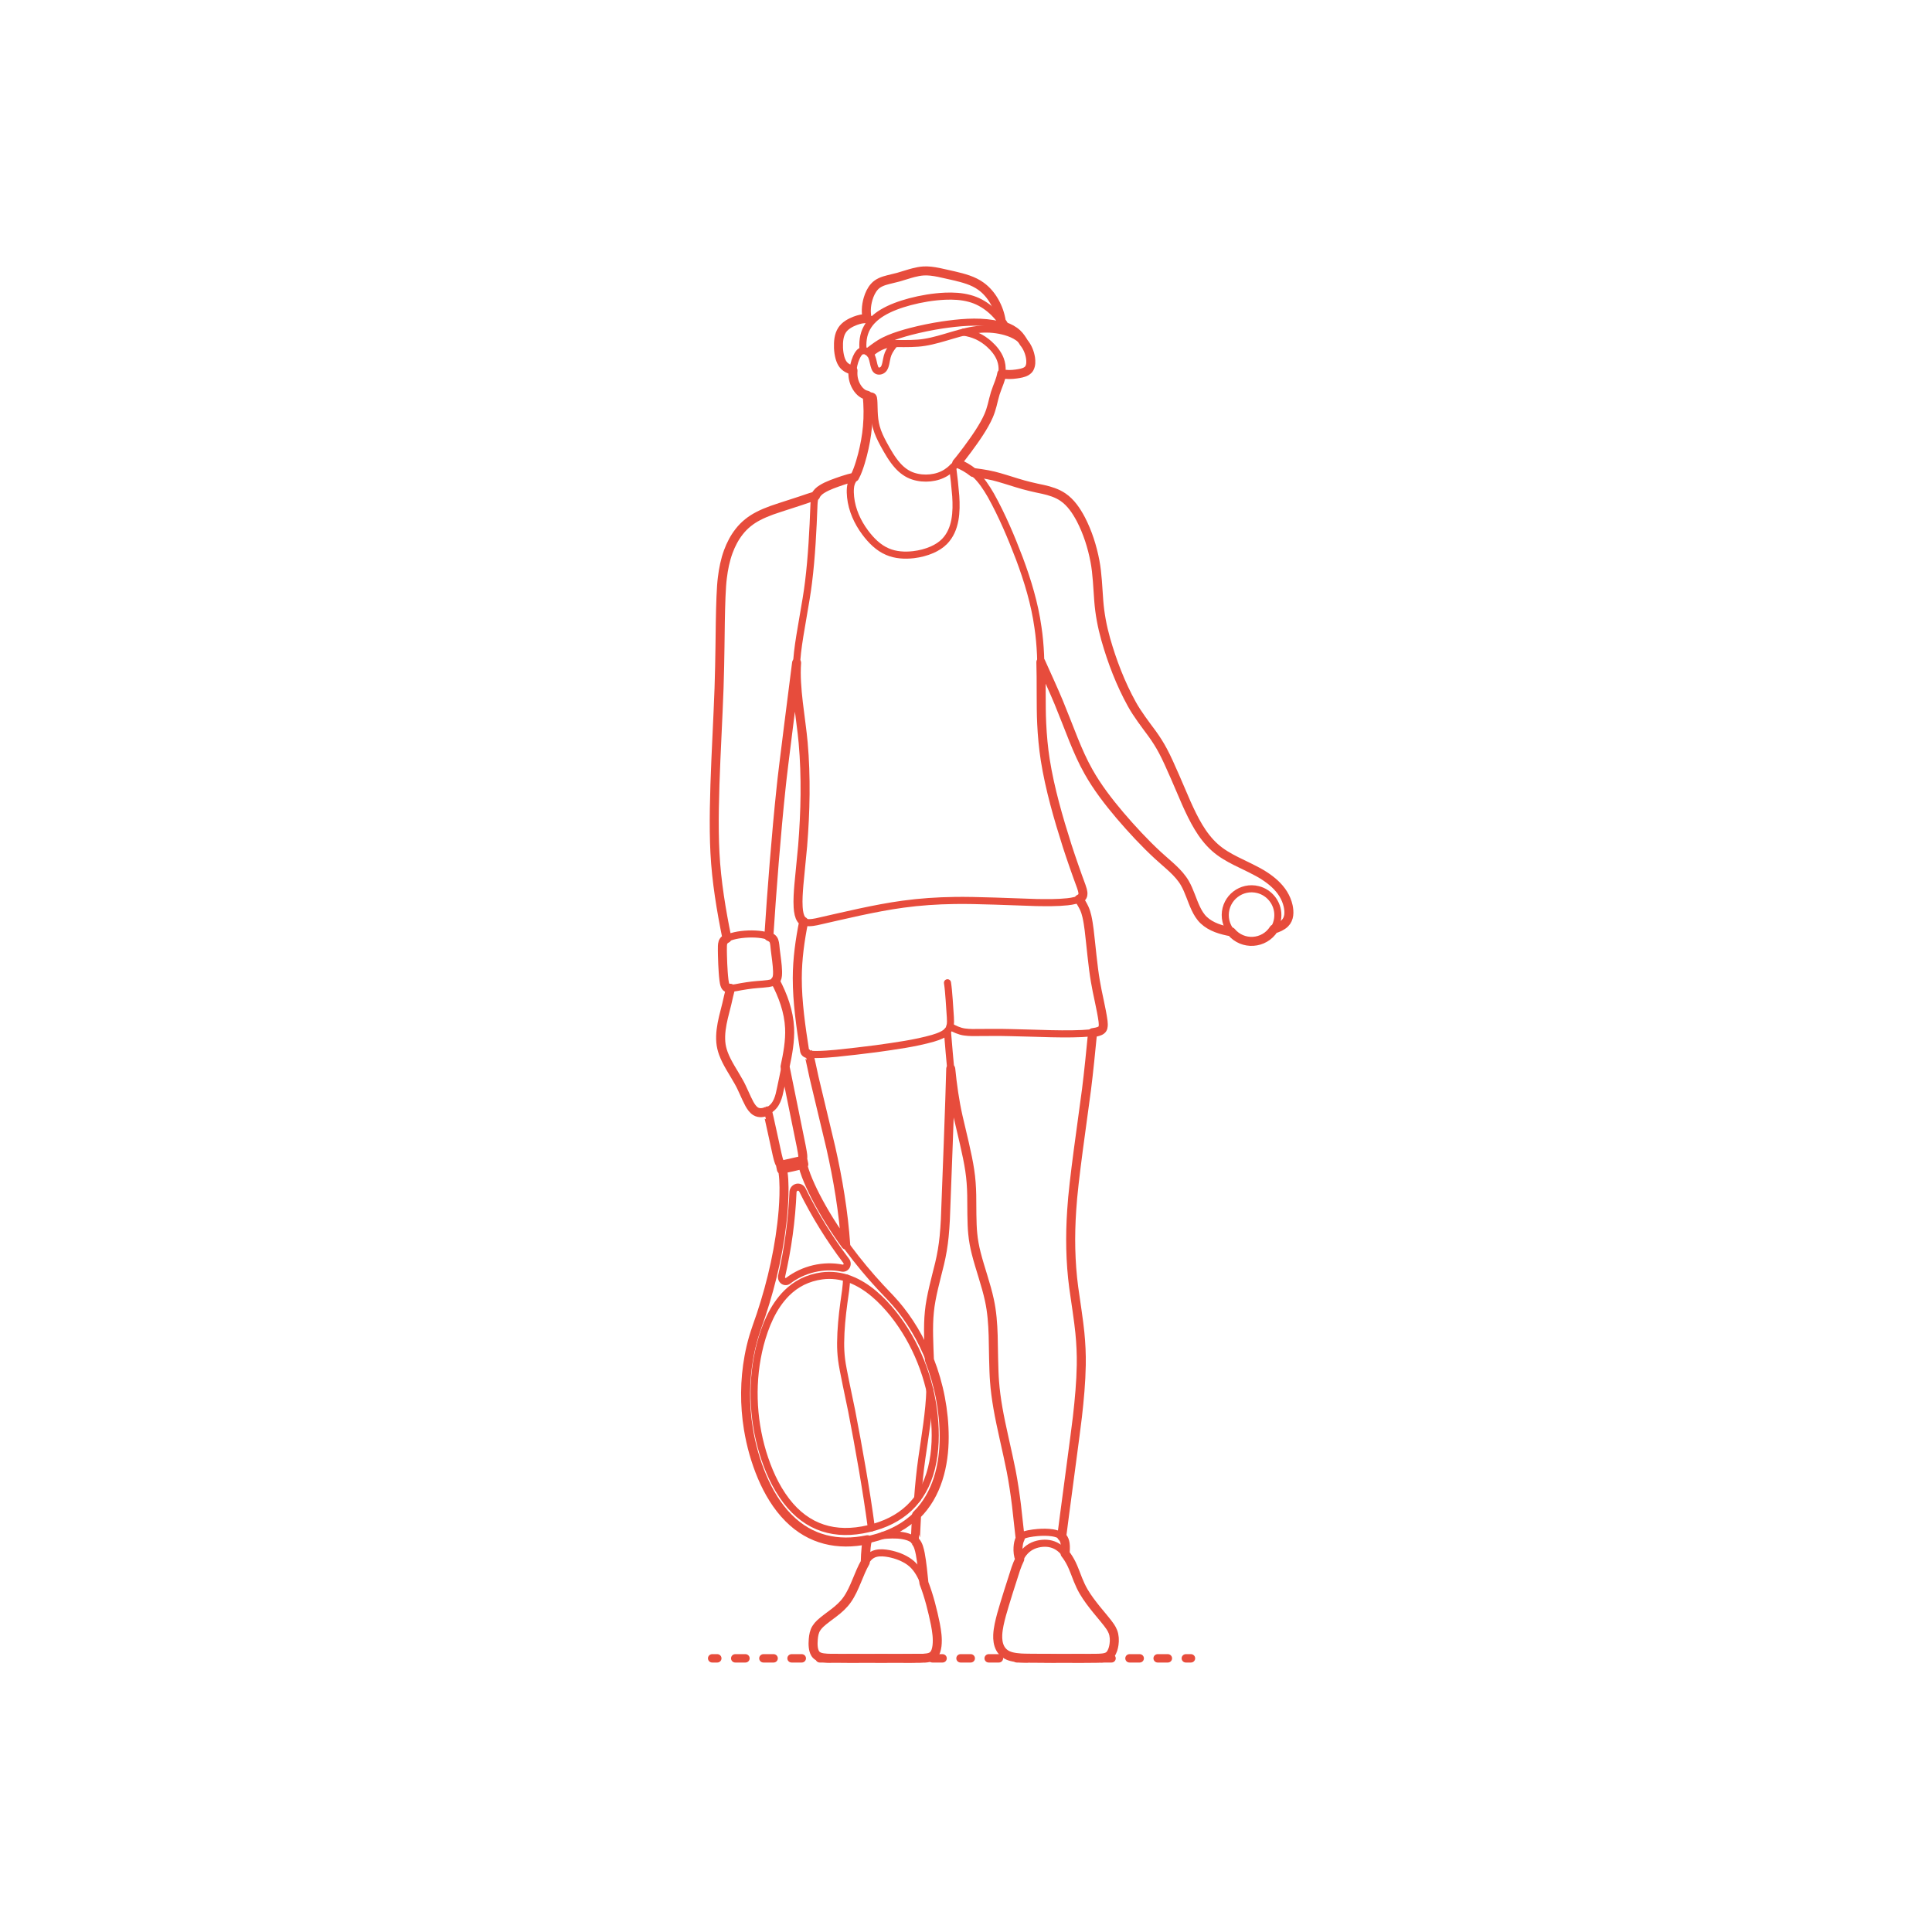 <?xml version="1.0" encoding="utf-8"?>
<!-- Generator: Adobe Illustrator 25.0.0, SVG Export Plug-In . SVG Version: 6.00 Build 0)  -->
<svg version="1.1" xmlns="http://www.w3.org/2000/svg" xmlns:xlink="http://www.w3.org/1999/xlink" x="0px" y="0px" width="750px"
	 height="750px" viewBox="0 0 750 750" style="enable-background:new 0 0 750 750;" xml:space="preserve">
<style type="text/css">
	.st0{fill:#FFFFFF;}
	.st1{fill:#E74C3C;}
	.st2{fill:none;stroke:#E74C3C;stroke-width:2.5;stroke-linecap:round;stroke-linejoin:round;}
	.st3{fill:none;stroke:#E74C3C;stroke-width:2.5;stroke-linecap:round;stroke-linejoin:round;stroke-dasharray:3.072,6.144;}
	.st4{fill:none;stroke:#E74C3C;stroke-width:2.5;stroke-linecap:round;stroke-linejoin:round;stroke-dasharray:3.262,6.525;}
	.st5{fill:none;stroke:#E74C3C;stroke-width:2.5;stroke-linecap:round;stroke-linejoin:round;stroke-dasharray:2.964,5.928;}
	.st6{fill:none;stroke:#E74C3C;stroke-width:2.5;stroke-linecap:round;stroke-linejoin:round;stroke-dasharray:3.125,6.25;}
	.st7{fill:none;stroke:#E74C3C;stroke-width:2.75;stroke-linecap:round;stroke-linejoin:round;}
	.st8{fill:none;stroke:#E74C3C;stroke-width:2.75;stroke-linecap:round;stroke-linejoin:round;stroke-dasharray:2.668,5.337;}
	.st9{fill:none;stroke:#E74C3C;stroke-width:2.75;stroke-linecap:round;stroke-linejoin:round;stroke-dasharray:3.115,6.231;}
	.st10{fill:none;stroke:#E74C3C;stroke-width:2.75;stroke-linecap:round;stroke-linejoin:round;stroke-dasharray:3.006,6.012;}
	.st11{fill:none;stroke:#E74C3C;stroke-width:2.75;stroke-linecap:round;stroke-linejoin:round;stroke-dasharray:2.908,5.817;}
	.st12{fill:none;stroke:#E74C3C;stroke-width:3.25;stroke-linecap:round;stroke-linejoin:round;}
	.st13{fill:none;stroke:#E74C3C;stroke-width:3.25;stroke-linecap:round;stroke-linejoin:round;stroke-dasharray:3.979,6.964;}
	.st14{fill:none;stroke:#E74C3C;stroke-width:3.25;stroke-linecap:round;stroke-linejoin:round;stroke-dasharray:4.005,7.008;}
	.st15{fill:none;stroke:#E74C3C;stroke-width:3.25;stroke-linecap:round;stroke-linejoin:round;stroke-dasharray:3.998,6.996;}
	.st16{fill:none;stroke:#E74C3C;stroke-width:3.25;stroke-linecap:round;stroke-linejoin:round;stroke-dasharray:4.024,7.043;}
	.st17{fill:none;stroke:#E74C3C;stroke-width:3.25;stroke-linecap:round;stroke-linejoin:round;stroke-dasharray:4,7;}
	.st18{fill:none;stroke:#E74C3C;stroke-width:3.25;stroke-linecap:round;stroke-linejoin:round;stroke-dasharray:4.004,7.008;}
	.st19{fill:none;stroke:#E74C3C;stroke-width:3.25;stroke-linecap:round;stroke-linejoin:round;stroke-dasharray:4,7;}
	.st20{fill:none;stroke:#E74C3C;stroke-width:3.25;stroke-linecap:round;stroke-linejoin:round;stroke-dasharray:4.013,7.024;}
	.st21{fill:none;stroke:#E74C3C;stroke-width:3.25;stroke-linecap:round;stroke-linejoin:round;stroke-dasharray:3.998,6.997;}
	.st22{fill:none;stroke:#E74C3C;stroke-width:3.25;stroke-linecap:round;stroke-linejoin:round;stroke-dasharray:4.003,7.005;}
	.st23{fill:none;stroke:#E74C3C;stroke-width:3.25;stroke-linecap:round;stroke-linejoin:round;stroke-dasharray:4.015,7.027;}
	.st24{fill:none;stroke:#E74C3C;stroke-width:3.25;stroke-linecap:round;stroke-linejoin:round;stroke-dasharray:4.005,7.008;}
	.st25{fill:none;stroke:#E74C3C;stroke-width:3.25;stroke-linecap:round;stroke-linejoin:round;stroke-dasharray:4.047,7.082;}
	.st26{fill:none;stroke:#E74C3C;stroke-width:3.25;stroke-linecap:round;stroke-linejoin:round;stroke-dasharray:3.939,6.894;}
	.st27{fill:none;stroke:#E74C3C;stroke-width:3.25;stroke-linecap:round;stroke-linejoin:round;stroke-dasharray:3.975,6.957;}
	.st28{fill:none;stroke:#E74C3C;stroke-width:3.25;stroke-linecap:round;stroke-linejoin:round;stroke-dasharray:4.02,7.035;}
	.st29{fill:none;stroke:#E74C3C;stroke-width:3.25;stroke-linecap:round;stroke-linejoin:round;stroke-dasharray:4.002,7.003;}
	.st30{fill:none;stroke:#E74C3C;stroke-width:3.25;stroke-linecap:round;stroke-linejoin:round;stroke-dasharray:4,7;}
	.st31{fill:none;stroke:#E74C3C;stroke-width:3.25;stroke-linecap:round;stroke-linejoin:round;stroke-dasharray:4.009,7.016;}
	.st32{fill:none;stroke:#E74C3C;stroke-width:3.25;stroke-linecap:round;stroke-linejoin:round;stroke-dasharray:3.992,6.987;}
	.st33{fill:none;stroke:#E74C3C;stroke-width:3;stroke-linecap:round;stroke-linejoin:round;}
	.st34{fill:none;stroke:#E74C3C;stroke-width:3;stroke-linecap:round;stroke-linejoin:round;stroke-dasharray:4.012,7.021;}
	.st35{fill:none;stroke:#E74C3C;stroke-width:3;stroke-linecap:round;stroke-linejoin:round;stroke-dasharray:3.985,6.974;}
	.st36{fill:none;stroke:#E74C3C;stroke-width:3;stroke-linecap:round;stroke-linejoin:round;stroke-dasharray:4.023,7.04;}
	.st37{fill:none;stroke:#E74C3C;stroke-width:3;stroke-linecap:round;stroke-linejoin:round;stroke-dasharray:3.995,6.991;}
	.st38{fill:none;stroke:#E74C3C;stroke-width:2.5;stroke-linecap:round;stroke-linejoin:round;stroke-miterlimit:10;}
	.st39{fill:none;stroke:#E74C3C;stroke-width:2.75;stroke-linecap:round;stroke-linejoin:round;stroke-miterlimit:10;}
	.st40{fill:none;stroke:#E74C3C;stroke-width:3.25;stroke-linecap:round;stroke-linejoin:round;stroke-miterlimit:10;}
	.st41{fill:none;stroke:#E74C3C;stroke-width:3.5;stroke-linecap:round;stroke-linejoin:round;stroke-miterlimit:10;}
	.st42{fill:none;stroke:#E74C3C;stroke-width:3;stroke-linecap:round;stroke-linejoin:round;stroke-miterlimit:10;}
</style>
<g id="FILL-BACKGROUND">
	<rect y="0" class="st0" width="750" height="750"/>
</g>
<g id="N-TEXT">
</g>
<g id="N-DIMENSIONS">
</g>
<g id="_x32_D_x24_AG-GUIDES">
</g>
<g id="_x32_D_x24_AG-DIAGRAM">
	<g id="POLYLINE_1697_">
		<g>
			<g>
				<line class="st12" x1="276.457" y1="643.765" x2="278.457" y2="643.765"/>
				<line class="st27" x1="285.414" y1="643.765" x2="456.854" y2="643.765"/>
				<line class="st12" x1="460.333" y1="643.765" x2="462.333" y2="643.765"/>
			</g>
		</g>
	</g>
</g>
<g id="_x32_D_x24_AG-SPORTS">
	<g id="POLYLINE_1290_">
		<path class="st39" d="M336.795,136.589c1.339-1.001,3.204-2.443,4.597-3.294c1.183-0.733,2.456-1.37,3.739-1.909
			c2.667-1.111,5.527-1.961,8.318-2.703c4.008-1.048,8.168-1.892,12.262-2.521c6.532-0.95,13.272-1.634,19.829-0.553
			c2.429,0.423,4.86,1.092,7.03,2.287c0.985,0.54,1.97,1.276,2.705,2.071c0.86,0.906,1.54,1.996,2.186,3.06"/>
	</g>
	<g id="POLYLINE_1289_">
		<path class="st39" d="M303.33,451.915c-0.078,0.027-0.082,0.03-0.082,0.03c-0.079,0.052-0.083,0.055-0.083,0.055
			c-0.07,0.078-0.073,0.083-0.073,0.083c-0.04,0.076-0.042,0.081-0.042,0.081c-0.022,0.077-0.023,0.082-0.023,0.082
			c-0.007,0.078-0.007,0.083-0.007,0.083c0.007,0.078,0.008,0.083,0.008,0.083c0.002,0.009,0.318,1.518,0.318,1.518
			c0.024,0.079,0.026,0.083,0.026,0.083c0.042,0.076,0.045,0.081,0.045,0.081c0.071,0.078,0.075,0.081,0.075,0.081
			c0.075,0.049,0.079,0.051,0.079,0.051c0.077,0.028,0.082,0.029,0.082,0.029c0.078,0.009,0.082,0.009,0.082,0.009
			c0.094,0.009,7.897-1.847,7.987-1.857c0.078-0.027,0.082-0.03,0.082-0.03c0.079-0.052,0.083-0.055,0.083-0.055
			c0.07-0.078,0.073-0.083,0.073-0.083c0.04-0.076,0.042-0.081,0.042-0.081c0.023-0.077,0.023-0.082,0.023-0.082
			c0.007-0.078,0.007-0.083,0.007-0.083c-0.007-0.078-0.008-0.083-0.008-0.083c-0.002-0.009-0.318-1.518-0.318-1.518
			c-0.024-0.079-0.026-0.083-0.026-0.083c-0.042-0.076-0.045-0.081-0.045-0.081c-0.071-0.078-0.075-0.081-0.075-0.081
			c-0.075-0.049-0.079-0.051-0.079-0.051c-0.077-0.028-0.082-0.029-0.082-0.029c-0.078-0.009-0.082-0.009-0.082-0.009
			C311.223,450.05,303.419,451.905,303.33,451.915z"/>
	</g>
	<g id="POLYLINE_1288_">
		<path class="st39" d="M337.138,593.434c12.722-2.946,21.225-10.601,24.44-23.389c1.676-6.687,1.771-13.706,1.066-20.536
			c-1.523-14.305-6.95-28.296-15.942-39.569c-4.492-5.534-9.896-10.702-16.64-13.31c-3.491-1.348-7.323-1.845-11.035-1.33
			c-2.614,0.357-5.196,1.111-7.561,2.288c-2.25,1.123-4.312,2.64-6.092,4.414c-5.387,5.409-8.343,12.732-10.273,20.002
			c-3.506,13.672-3.056,28.315,1.001,41.816c2.034,6.68,4.894,13.231,9.146,18.809C313.369,593.242,324.296,596.464,337.138,593.434
			z"/>
	</g>
	<g id="POLYLINE_1287_">
		<path class="st39" d="M311.721,452.408c0.382,1.743,1.025,3.456,1.684,5.112c1.466,3.606,3.311,7.242,5.203,10.645
			c6.385,11.366,14.364,21.952,23.206,31.519c2.359,2.482,5.701,5.913,7.757,8.573c2.655,3.355,5.024,6.98,7.068,10.738
			c4.415,8.125,7.404,17.036,8.863,26.164c0.9,5.686,1.275,11.517,0.864,17.265c-0.709,10.148-4.137,20.241-12.02,27.045
			c-4.472,3.904-10.027,6.422-15.763,7.828c-4.349,1.073-8.891,1.586-13.363,1.165c-12.508-1.142-21.298-9.404-26.971-20.112
			c-2.818-5.315-4.869-11.06-6.333-16.887c-2.177-8.735-2.931-17.846-2.205-26.82c0.352-4.33,1.052-8.672,2.116-12.885
			c0.782-3.341,2.493-7.959,3.606-11.229c4.179-12.577,7.189-25.715,8.441-38.918c0.355-3.92,0.576-8.035,0.463-11.969
			c-0.064-1.79-0.164-3.626-0.516-5.385"/>
	</g>
	<g id="POLYLINE_1286_">
		<path class="st39" d="M309.356,460.896c0.073-0.015,0.091-0.019,0.091-0.019c0.074-0.012,0.093-0.014,0.093-0.014
			c0.076-0.008,0.095-0.01,0.095-0.01c0.077-0.004,0.097-0.005,0.097-0.005c0.078,0,0.098,0.001,0.098,0.001
			c0.079,0.004,0.099,0.006,0.099,0.006c0.06,0.006,0.079,0.009,0.079,0.009c0.06,0.009,0.08,0.012,0.08,0.012
			c0.06,0.011,0.079,0.016,0.079,0.016c0.059,0.014,0.079,0.019,0.079,0.019c0.079,0.023,0.098,0.029,0.098,0.029
			c0.078,0.027,0.097,0.035,0.097,0.035c0.077,0.032,0.095,0.04,0.095,0.04c0.075,0.036,0.093,0.046,0.093,0.046
			c0.073,0.04,0.091,0.051,0.091,0.051c0.071,0.044,0.088,0.056,0.088,0.056c0.068,0.048,0.085,0.06,0.085,0.06
			c0.066,0.051,0.082,0.065,0.082,0.065c0.078,0.069,0.093,0.083,0.093,0.083c0.073,0.073,0.087,0.088,0.087,0.088
			c0.068,0.077,0.081,0.093,0.081,0.093c0.051,0.064,0.063,0.08,0.063,0.08c0.047,0.066,0.058,0.082,0.058,0.082
			c0.043,0.067,0.054,0.084,0.054,0.084c0.04,0.068,0.049,0.086,0.049,0.086c4.778,9.694,10.517,18.982,17.035,27.598
			c0.054,0.075,0.062,0.087,0.062,0.087c0.042,0.066,0.05,0.079,0.05,0.079c0.039,0.069,0.046,0.083,0.046,0.083
			c0.036,0.072,0.042,0.087,0.042,0.087c0.032,0.075,0.038,0.091,0.038,0.091c0.028,0.078,0.034,0.094,0.034,0.094
			c0.02,0.064,0.024,0.08,0.024,0.08c0.017,0.065,0.021,0.082,0.021,0.082c0.014,0.066,0.017,0.083,0.017,0.083
			c0.011,0.067,0.013,0.084,0.013,0.084c0.008,0.068,0.009,0.085,0.009,0.085c0.005,0.068,0.006,0.085,0.006,0.085
			c0.002,0.068,0.002,0.085,0.002,0.085c-0.001,0.068-0.002,0.085-0.002,0.085c-0.005,0.068-0.006,0.084-0.006,0.084
			c-0.008,0.067-0.01,0.084-0.01,0.084c-0.011,0.066-0.014,0.083-0.014,0.083c-0.013,0.065-0.017,0.081-0.017,0.081
			c-0.016,0.064-0.021,0.08-0.021,0.08c-0.024,0.078-0.029,0.093-0.029,0.093c-0.028,0.075-0.034,0.09-0.034,0.09
			c-0.031,0.072-0.038,0.087-0.038,0.087c-0.034,0.069-0.041,0.083-0.041,0.083c-0.037,0.067-0.045,0.08-0.045,0.08
			c-0.05,0.078-0.059,0.091-0.059,0.091c-0.055,0.076-0.065,0.088-0.065,0.088c-0.061,0.073-0.072,0.085-0.072,0.085
			c-0.066,0.069-0.078,0.08-0.078,0.08c-0.071,0.065-0.083,0.075-0.083,0.075c-0.076,0.06-0.089,0.07-0.089,0.07
			c-0.066,0.046-0.08,0.055-0.08,0.055c-0.069,0.042-0.083,0.05-0.083,0.05c-0.071,0.038-0.086,0.045-0.086,0.045
			c-0.073,0.033-0.088,0.039-0.088,0.039c-0.075,0.028-0.09,0.033-0.09,0.033c-0.076,0.023-0.091,0.028-0.091,0.028
			c-0.077,0.019-0.092,0.022-0.092,0.022c-0.077,0.014-0.093,0.016-0.093,0.016c-0.077,0.009-0.093,0.01-0.093,0.01
			c-0.077,0.004-0.092,0.004-0.092,0.004c-0.076-0.001-0.091-0.001-0.091-0.001c-0.075-0.005-0.09-0.007-0.09-0.007
			c-0.074-0.009-0.088-0.012-0.088-0.012c-7.285-1.489-15.15,0.397-21.05,4.897c-0.073,0.052-0.085,0.061-0.085,0.061
			c-0.077,0.048-0.09,0.056-0.09,0.056c-0.067,0.036-0.081,0.043-0.081,0.043c-0.07,0.033-0.084,0.039-0.084,0.039
			c-0.073,0.029-0.087,0.034-0.087,0.034c-0.075,0.024-0.09,0.029-0.09,0.029c-0.076,0.02-0.092,0.023-0.092,0.023
			c-0.078,0.015-0.094,0.018-0.094,0.018c-0.079,0.01-0.095,0.012-0.095,0.012c-0.064,0.005-0.08,0.005-0.08,0.005
			c-0.064,0.001-0.08,0.001-0.08,0.001c-0.064-0.002-0.08-0.003-0.08-0.003c-0.063-0.005-0.079-0.007-0.079-0.007
			c-0.079-0.011-0.094-0.014-0.094-0.014c-0.078-0.016-0.093-0.02-0.093-0.02c-0.076-0.021-0.091-0.025-0.091-0.025
			c-0.074-0.025-0.089-0.031-0.089-0.031c-0.072-0.029-0.086-0.036-0.086-0.036c-0.07-0.033-0.083-0.04-0.083-0.04
			c-0.067-0.037-0.08-0.045-0.08-0.045c-0.076-0.049-0.089-0.057-0.089-0.057c-0.072-0.053-0.084-0.062-0.084-0.062
			c-0.07-0.058-0.082-0.069-0.082-0.069c-0.079-0.075-0.09-0.087-0.09-0.087c-0.064-0.071-0.074-0.083-0.074-0.083
			c-0.06-0.076-0.07-0.089-0.07-0.089c-0.047-0.067-0.056-0.081-0.056-0.081c-0.044-0.07-0.052-0.085-0.052-0.085
			c-0.04-0.073-0.048-0.088-0.048-0.088c-0.036-0.076-0.043-0.091-0.043-0.091c-0.032-0.078-0.038-0.094-0.038-0.094
			c-0.022-0.064-0.027-0.08-0.027-0.08c-0.019-0.065-0.024-0.081-0.024-0.081c-0.016-0.066-0.02-0.082-0.02-0.082
			c-0.013-0.066-0.016-0.083-0.016-0.083c-0.01-0.067-0.012-0.083-0.012-0.083c-0.007-0.067-0.008-0.083-0.008-0.083
			c-0.004-0.066-0.005-0.083-0.005-0.083c-0.001-0.066-0.001-0.083-0.001-0.083c0.002-0.065,0.003-0.082,0.003-0.082
			c0.005-0.065,0.008-0.097,0.008-0.097c0.008-0.063,0.013-0.095,0.013-0.095c2.463-10.721,3.983-21.766,4.44-32.755
			c0.006-0.06,0.009-0.08,0.009-0.08c0.009-0.06,0.012-0.08,0.012-0.08c0.011-0.06,0.015-0.081,0.015-0.081
			c0.013-0.06,0.018-0.081,0.018-0.081c0.016-0.06,0.021-0.08,0.021-0.08c0.018-0.06,0.025-0.08,0.025-0.08
			c0.021-0.06,0.028-0.08,0.028-0.08c0.031-0.079,0.039-0.098,0.039-0.098c0.035-0.078,0.044-0.097,0.044-0.097
			c0.039-0.076,0.049-0.095,0.049-0.095c0.043-0.074,0.054-0.092,0.054-0.092c0.047-0.072,0.059-0.089,0.059-0.089
			c0.05-0.069,0.063-0.086,0.063-0.086c0.053-0.066,0.067-0.082,0.067-0.082c0.071-0.078,0.086-0.093,0.086-0.093
			c0.075-0.073,0.091-0.087,0.091-0.087c0.063-0.054,0.079-0.067,0.079-0.067c0.065-0.051,0.082-0.063,0.082-0.063
			c0.067-0.046,0.084-0.058,0.084-0.058c0.069-0.042,0.086-0.052,0.086-0.052c0.07-0.038,0.088-0.047,0.088-0.047
			c0.071-0.034,0.089-0.042,0.089-0.042c0.072-0.03,0.09-0.037,0.09-0.037c0.072-0.026,0.09-0.032,0.09-0.032
			C309.284,460.915,309.302,460.91,309.356,460.896z"/>
	</g>
	<g id="POLYLINE_1285_">
		<path class="st39" d="M496.062,355.237c0.014-4.646-3.196-8.771-7.704-9.898c-6.417-1.615-12.649,3.192-12.716,9.809
			c-0.048,6.691,6.227,11.619,12.716,9.987C492.865,364.008,496.076,359.882,496.062,355.237z"/>
	</g>
	<g id="POLYLINE_1284_">
		<path class="st39" d="M294.003,382.198c-2.7,0.212-5.592,0.682-8.257,1.199c-0.969,0.161-2.087,0.374-3.037,0.173
			c-0.055-0.013-0.082-0.021-0.082-0.021c-0.053-0.015-0.08-0.023-0.08-0.023c-0.077-0.026-0.102-0.035-0.102-0.035
			c-0.073-0.03-0.093-0.038-0.093-0.038c-0.077-0.037-0.096-0.046-0.096-0.046c-0.073-0.041-0.09-0.052-0.09-0.052
			c-0.069-0.045-0.086-0.057-0.086-0.057c-0.065-0.05-0.081-0.063-0.081-0.063c-0.076-0.068-0.091-0.083-0.091-0.083
			c-0.071-0.075-0.085-0.091-0.085-0.091c-0.053-0.065-0.066-0.082-0.066-0.082c-0.05-0.07-0.062-0.088-0.062-0.088
			c-0.047-0.074-0.059-0.093-0.059-0.093c-0.044-0.079-0.055-0.099-0.055-0.099c-0.032-0.062-0.042-0.084-0.042-0.084
			c-0.317-0.707-0.388-1.395-0.495-2.134c-0.247-1.969-0.371-4.23-0.47-6.219c-0.09-2.193-0.175-4.695-0.135-6.886
			c0.013-0.441,0.053-0.971,0.169-1.368c0.021-0.071,0.029-0.094,0.029-0.094c0.023-0.069,0.031-0.092,0.031-0.092
			c0.025-0.067,0.034-0.09,0.034-0.09c0.028-0.066,0.038-0.087,0.038-0.087c0.03-0.064,0.041-0.085,0.041-0.085
			c0.033-0.063,0.044-0.083,0.044-0.083c0.036-0.061,0.048-0.081,0.048-0.081c0.038-0.06,0.052-0.08,0.052-0.08
			c0.055-0.078,0.07-0.097,0.07-0.097c0.06-0.076,0.076-0.095,0.076-0.095c0.066-0.074,0.083-0.093,0.083-0.093
			c0.071-0.073,0.089-0.091,0.089-0.091c0.077-0.071,0.097-0.089,0.097-0.089c0.061-0.053,0.096-0.081,0.096-0.081
			c0.071-0.056,0.108-0.084,0.108-0.084c3.376-2.449,14.515-2.96,17.976-0.588c0.079,0.058,0.117,0.088,0.117,0.088
			c0.061,0.05,0.085,0.069,0.085,0.069c0.069,0.06,0.091,0.081,0.091,0.081c0.065,0.062,0.085,0.083,0.085,0.083
			c0.06,0.064,0.08,0.085,0.08,0.085c0.056,0.065,0.074,0.087,0.074,0.087c0.052,0.067,0.069,0.09,0.069,0.09
			c0.049,0.069,0.064,0.092,0.064,0.092c0.045,0.071,0.06,0.094,0.06,0.094c0.042,0.072,0.055,0.097,0.055,0.097
			c0.039,0.074,0.051,0.1,0.051,0.1c0.036,0.076,0.047,0.102,0.047,0.102c0.418,0.997,0.427,2.561,0.574,3.616
			c0.308,2.542,0.805,5.731,0.871,8.267c0.012,0.971,0.011,2.079-0.364,2.967c-0.03,0.067-0.04,0.089-0.04,0.089
			c-0.032,0.065-0.043,0.086-0.043,0.086c-0.033,0.062-0.045,0.082-0.045,0.082c-0.035,0.06-0.047,0.079-0.047,0.079
			c-0.049,0.076-0.062,0.095-0.062,0.095c-0.052,0.073-0.066,0.09-0.066,0.09c-0.055,0.069-0.069,0.086-0.069,0.086
			c-0.058,0.066-0.073,0.082-0.073,0.082c-0.077,0.078-0.092,0.093-0.092,0.093c-0.064,0.059-0.081,0.073-0.081,0.073
			c-0.067,0.056-0.085,0.07-0.085,0.07c-0.07,0.053-0.088,0.066-0.088,0.066c-0.055,0.038-0.092,0.063-0.092,0.063
			c-0.764,0.469-1.551,0.599-2.385,0.741C297.125,381.986,295.123,382.105,294.003,382.198z"/>
	</g>
	<g id="POLYLINE_1283_">
		<path class="st39" d="M283.591,383.651c-0.336,1.15-1.147,4.808-1.433,6.028l-1.323,5.272c-0.877,3.798-1.541,7.808-0.7,11.671
			c0.517,2.342,1.554,4.548,2.71,6.638c1.713,3.06,4.061,6.592,5.49,9.786c0.809,1.699,1.89,4.397,2.871,5.981
			c0.562,0.933,1.302,1.907,2.219,2.428c0.729,0.426,1.558,0.525,2.333,0.454c1.826-0.199,3.487-1.225,4.655-2.596
			c1.063-1.274,1.613-2.788,2.035-4.359c0.521-2.059,2.433-11.553,2.876-13.66c0.739-3.8,1.323-7.71,1.217-11.589
			c-0.179-6.657-2.511-13.072-5.594-18.909"/>
	</g>
	<g id="POLYLINE_1060_">
		<path class="st39" d="M303.33,451.915c-0.076,0.012-0.086,0.012-0.086,0.012c-0.074-0.003-0.083-0.004-0.083-0.004
			c-0.072-0.019-0.081-0.022-0.081-0.022c-0.079-0.04-0.087-0.046-0.087-0.046c-0.077-0.062-0.086-0.07-0.086-0.07
			c-0.068-0.074-0.076-0.084-0.076-0.084c-0.05-0.068-0.059-0.08-0.059-0.08c-0.042-0.065-0.059-0.093-0.059-0.093
			c-0.034-0.059-0.05-0.09-0.05-0.09c-0.034-0.066-0.05-0.1-0.05-0.1c-0.255-0.555-0.399-1.108-0.559-1.688
			c-0.28-0.829-3.732-17.081-4.04-18.431"/>
	</g>
	<g id="POLYLINE_1059_">
		<path class="st39" d="M304.752,414.069l6.324,31.111c0.077,0.4,0.228,1.207,0.297,1.606c0.128,0.805,0.302,1.706,0.273,2.517
			c-0.005,0.073-0.008,0.107-0.008,0.107c-0.008,0.066-0.01,0.082-0.01,0.082c-0.013,0.076-0.015,0.091-0.015,0.091
			c-0.016,0.069-0.019,0.082-0.019,0.082c-0.023,0.074-0.028,0.086-0.028,0.086c-0.033,0.075-0.038,0.085-0.038,0.085
			c-0.051,0.079-0.058,0.087-0.058,0.087c-0.076,0.072-0.084,0.078-0.084,0.078c-0.073,0.041-0.082,0.045-0.082,0.045"/>
	</g>
	<g id="POLYLINE_1058_">
		<path class="st39" d="M337.748,137.419c0.922-0.897,1.974-1.667,3.092-2.301c1.192-0.676,2.486-1.195,3.835-1.449
			c1.237-0.241,2.545-0.288,3.804-0.298c3.325,0.008,7.17,0.078,10.43-0.466c7.177-1.123,14.546-4.612,21.834-5.099
			c3.222-0.23,6.498,0.092,9.606,0.98c1.749,0.505,3.464,1.22,4.957,2.271c1.289,0.901,2.396,2.075,3.178,3.441
			c0.836,1.455,1.392,3.082,1.603,4.748c0.14,1.159,0.115,2.474-0.385,3.507c-0.036,0.071-0.055,0.106-0.055,0.106
			c-0.038,0.069-0.058,0.103-0.058,0.103c-0.04,0.067-0.061,0.099-0.061,0.099c-0.042,0.064-0.064,0.096-0.064,0.096
			c-0.044,0.062-0.067,0.093-0.067,0.093c-0.046,0.06-0.07,0.09-0.07,0.09c-0.048,0.058-0.073,0.086-0.073,0.086
			c-0.05,0.056-0.075,0.083-0.075,0.083c-1.12,1.145-2.738,1.356-4.208,1.613c-2.012,0.31-4.105,0.432-6.097-0.065"/>
	</g>
	<g id="POLYLINE_1057_">
		<path class="st39" d="M374.052,128.936c1.798,0.277,3.581,0.757,5.237,1.515c1.736,0.79,3.339,1.883,4.758,3.153
			c1.827,1.653,3.45,3.633,4.319,5.963c0.533,1.428,0.751,2.973,0.631,4.493c-0.109,1.485-0.556,2.931-1.061,4.324
			c-0.373,1.003-1.275,3.302-1.576,4.291c-0.338,1.021-0.946,3.612-1.221,4.686c-0.681,2.72-1.797,5.253-3.206,7.67
			c-1.877,3.263-4.16,6.471-6.403,9.496c-2.444,3.167-4.791,6.718-8.212,8.912c-1.85,1.182-4.004,1.841-6.179,2.068
			c-2.215,0.229-4.49,0.033-6.61-0.661c-2.354-0.746-4.397-2.259-6.032-4.086c-2.227-2.467-3.883-5.439-5.479-8.337
			c-1.139-2.102-2.205-4.299-2.841-6.611c-0.548-1.933-0.74-3.97-0.824-5.971l-0.103-3.554c-0.025-0.527-0.047-1.145-0.151-1.654
			c-0.017-0.076-0.023-0.1-0.023-0.1c-0.019-0.07-0.025-0.092-0.025-0.092c-0.021-0.065-0.028-0.085-0.028-0.085
			c-0.031-0.079-0.035-0.088-0.035-0.088c-0.035-0.071-0.04-0.08-0.04-0.08c-0.045-0.072-0.05-0.08-0.05-0.08
			c-0.063-0.078-0.07-0.085-0.07-0.085c-0.074-0.068-0.081-0.074-0.081-0.074c-0.077-0.054-0.085-0.059-0.085-0.059
			c-0.078-0.043-0.087-0.047-0.087-0.047c-0.067-0.03-0.087-0.038-0.087-0.038c-0.063-0.023-0.084-0.03-0.084-0.03
			c-0.068-0.021-0.092-0.028-0.092-0.028c-0.429-0.111-1.053-0.186-1.489-0.265c-0.506-0.088-1.086-0.263-1.51-0.48
			c-0.764-0.386-1.357-0.931-1.896-1.552c-0.595-0.699-1.081-1.495-1.453-2.333c-0.414-0.936-0.69-1.941-0.804-2.958
			c-0.167-1.525-0.013-3.078,0.326-4.57c0.216-0.935,0.511-1.861,0.899-2.74c0.285-0.644,0.667-1.35,1.117-1.875
			c0.063-0.072,0.095-0.106,0.095-0.106c0.064-0.067,0.095-0.099,0.095-0.099c0.064-0.062,0.096-0.091,0.096-0.091
			c0.064-0.057,0.096-0.084,0.096-0.084c0.064-0.052,0.097-0.077,0.097-0.077c0.065-0.047,0.097-0.07,0.097-0.07
			c0.065-0.043,0.082-0.053,0.082-0.053c0.066-0.039,0.082-0.049,0.082-0.049c0.066-0.035,0.083-0.044,0.083-0.044
			c0.067-0.032,0.083-0.039,0.083-0.039c0.067-0.028,0.084-0.035,0.084-0.035c0.068-0.025,0.085-0.031,0.085-0.031
			c0.068-0.021,0.086-0.026,0.086-0.026c0.069-0.018,0.086-0.022,0.086-0.022c0.07-0.015,0.087-0.018,0.087-0.018
			c0.07-0.011,0.088-0.014,0.088-0.014c0.071-0.008,0.089-0.01,0.089-0.01c0.054-0.004,0.09-0.006,0.09-0.006
			c0.072-0.002,0.109-0.002,0.109-0.002c0.073,0.002,0.11,0.004,0.11,0.004c0.074,0.005,0.112,0.009,0.112,0.009
			c1.414,0.159,2.54,1.266,3.015,2.505c0.518,1.293,0.635,2.834,1.144,4.127c0.061,0.149,0.114,0.254,0.151,0.326
			c0.036,0.067,0.055,0.1,0.055,0.1c0.038,0.064,0.058,0.095,0.058,0.095c0.04,0.061,0.06,0.091,0.06,0.091
			c0.053,0.072,0.063,0.086,0.063,0.086c0.055,0.067,0.066,0.08,0.066,0.08c0.07,0.075,0.082,0.087,0.082,0.087
			c0.079,0.072,0.096,0.087,0.096,0.087c0.072,0.056,0.091,0.07,0.091,0.07c0.075,0.05,0.095,0.062,0.095,0.062
			c0.079,0.044,0.099,0.054,0.099,0.054c0.061,0.029,0.081,0.038,0.081,0.038c0.062,0.025,0.083,0.033,0.083,0.033
			c0.064,0.022,0.085,0.028,0.085,0.028c0.065,0.018,0.087,0.024,0.087,0.024c0.066,0.015,0.088,0.019,0.088,0.019
			c0.067,0.011,0.09,0.014,0.09,0.014c0.068,0.008,0.091,0.01,0.091,0.01c0.069,0.004,0.092,0.005,0.092,0.005
			c0.069,0.001,0.092,0.001,0.092,0.001c0.07-0.002,0.093-0.003,0.093-0.003c0.07-0.005,0.093-0.008,0.093-0.008
			c0.07-0.009,0.093-0.012,0.093-0.012c0.07-0.012,0.093-0.016,0.093-0.016c0.07-0.015,0.093-0.02,0.093-0.02
			c0.069-0.018,0.092-0.025,0.092-0.025c0.069-0.021,0.092-0.029,0.092-0.029c0.068-0.024,0.091-0.033,0.091-0.033
			c0.068-0.027,0.09-0.037,0.09-0.037c0.067-0.03,0.089-0.041,0.089-0.041c0.066-0.033,0.087-0.044,0.087-0.044
			c0.065-0.036,0.086-0.048,0.086-0.048c0.063-0.039,0.084-0.052,0.084-0.052c0.062-0.041,0.082-0.056,0.082-0.056
			c0.06-0.044,0.08-0.059,0.08-0.059c0.078-0.063,0.097-0.079,0.097-0.079c0.075-0.067,0.093-0.085,0.093-0.085
			c0.071-0.072,0.088-0.09,0.088-0.09c0.048-0.053,0.071-0.081,0.071-0.081c0.046-0.056,0.068-0.084,0.068-0.084
			c0.044-0.058,0.065-0.088,0.065-0.088c0.042-0.06,0.062-0.091,0.062-0.091c0.04-0.063,0.059-0.095,0.059-0.095
			c0.339-0.59,0.47-1.118,0.617-1.735c0.188-0.838,0.344-1.888,0.565-2.716c0.374-1.464,1.176-2.756,2.07-3.949l0.824-1.081"/>
	</g>
	<g id="POLYLINE_1033_">
		<path class="st39" d="M331.134,143.846c-1.411-0.496-2.968-1.167-3.854-2.377c-0.61-0.812-0.932-1.666-1.207-2.613
			c-0.34-1.223-0.508-2.504-0.568-3.771c-0.076-2.344,0.068-4.911,1.38-6.931c0.822-1.25,1.949-2.073,3.216-2.76
			c1.289-0.685,2.684-1.205,4.113-1.507c0.607-0.125,1.233-0.202,1.854-0.179c0.676,0.016,1.375,0.183,2.033,0.333"/>
	</g>
	<g id="POLYLINE_1032_">
		<path class="st39" d="M335.074,136.1c-0.332-3.011-0.019-6.193,1.484-8.87c1.345-2.438,3.499-4.333,5.852-5.774
			c3.311-2.013,7.047-3.293,10.771-4.31c4.467-1.181,9.103-1.955,13.72-2.165c3.152-0.131,6.364,0.023,9.421,0.849
			c5.837,1.515,10.621,5.813,13.668,10.915"/>
	</g>
	<g id="POLYLINE_1031_">
		<path class="st39" d="M336.618,123.752c-0.226-1.158-0.347-2.348-0.314-3.528c0.036-1.347,0.263-2.695,0.624-3.992
			c0.496-1.741,1.239-3.458,2.435-4.836c1.373-1.618,3.423-2.317,5.412-2.817c1.242-0.307,3.369-0.786,4.552-1.152
			c1.191-0.364,4.214-1.298,5.355-1.584c1.208-0.308,2.452-0.561,3.697-0.645c3.698-0.288,8.383,1.148,12.002,1.893
			c3.638,0.861,7.421,1.828,10.481,4.07c2.112,1.53,3.828,3.573,5.119,5.83c1.373,2.395,2.303,5.054,2.717,7.784"/>
	</g>
	<g id="POLYLINE_1030_">
		<path class="st39" d="M336.651,153.448c0.395,4.011,0.455,8.141,0.095,12.157c-0.323,3.677-1.013,7.395-1.93,10.97
			c-0.491,1.89-1.078,3.883-1.759,5.713c-0.384,1.024-0.817,2.064-1.36,3.015l-0.613,1.053c-0.569,0.952-0.85,1.942-0.943,3.019
			c-0.114,1.192-0.065,2.413,0.06,3.602c0.52,4.999,2.665,9.725,5.651,13.731c2.293,3.072,5.095,5.944,8.68,7.456
			c3.174,1.365,6.736,1.549,10.134,1.155c2.463-0.297,4.907-0.917,7.181-1.917c1.783-0.789,3.483-1.838,4.849-3.242
			c4.459-4.6,4.713-11.524,4.326-17.565c-0.287-3.557-0.711-7.612-1.192-11.148"/>
	</g>
	<g id="POLYLINE_1029_">
		<path class="st39" d="M331.74,185.226c-2.001,0.419-4.101,1.1-6.039,1.769c-1.772,0.616-3.606,1.276-5.281,2.12
			c-1.483,0.757-3.141,1.771-3.808,3.34c-0.482,1.1-0.562,2.307-0.633,3.489c-0.364,9.823-0.899,20.318-2.108,30.048
			c-0.911,7.771-3.41,19.54-4.281,27.314c-0.519,4.427-0.625,8.953-0.284,13.397c0.598,7.863,2.469,18.685,2.851,26.543
			c0.695,11.659,0.37,23.558-0.58,35.194l-1.457,15.068c-0.229,2.848-0.454,5.819-0.286,8.671c0.059,0.904,0.161,1.827,0.375,2.708
			c0.168,0.697,0.443,1.455,0.852,2.007c0.06,0.079,0.094,0.122,0.094,0.122c0.053,0.063,0.071,0.084,0.071,0.084
			c0.054,0.061,0.073,0.081,0.073,0.081c0.075,0.077,0.094,0.096,0.094,0.096c0.077,0.073,0.097,0.09,0.097,0.09
			c0.06,0.052,0.08,0.068,0.08,0.068c0.061,0.049,0.082,0.065,0.082,0.065c0.063,0.047,0.084,0.062,0.084,0.062
			c0.064,0.044,0.086,0.058,0.086,0.058c0.066,0.042,0.088,0.055,0.088,0.055c0.067,0.039,0.09,0.052,0.09,0.052
			c0.697,0.386,1.464,0.461,2.199,0.456c0.928-0.014,1.868-0.173,2.777-0.351c10.814-2.438,22.57-5.328,33.539-6.823
			c6.541-0.905,13.371-1.358,19.972-1.444c7.83-0.173,23.818,0.556,31.794,0.801c3.971,0.063,8.148,0.12,12.096-0.3
			c1.031-0.118,2.092-0.275,3.095-0.54c0.695-0.185,1.474-0.456,2.032-0.86c0.073-0.055,0.109-0.083,0.109-0.083
			c0.068-0.057,0.101-0.085,0.101-0.085c0.078-0.073,0.093-0.088,0.093-0.088c0.072-0.075,0.086-0.09,0.086-0.09
			c0.066-0.077,0.079-0.093,0.079-0.093c0.049-0.063,0.06-0.079,0.06-0.079c0.045-0.065,0.055-0.081,0.055-0.081
			c0.041-0.066,0.051-0.083,0.051-0.083c0.037-0.068,0.046-0.085,0.046-0.085c0.033-0.07,0.041-0.087,0.041-0.087
			c0.03-0.071,0.037-0.089,0.037-0.089c0.026-0.073,0.032-0.091,0.032-0.091c0.023-0.074,0.028-0.093,0.028-0.093
			c0.019-0.076,0.024-0.095,0.024-0.095c0.113-0.548,0.044-1.044-0.06-1.549c-0.135-0.625-0.355-1.275-0.569-1.88
			c-4.069-10.971-7.892-22.703-10.795-34.028c-1.959-7.666-3.53-15.587-4.168-23.475c-1.232-13.963,0.297-29.143-1.827-43.032
			c-1.266-9.117-3.983-18.068-7.203-26.674c-3.176-8.333-6.728-16.743-11.073-24.539c-1.733-2.983-3.655-5.962-6.225-8.297
			c-2.053-1.805-4.455-3.224-7.008-4.197"/>
	</g>
	<g id="POLYLINE_1028_">
		<path class="st39" d="M298.458,363.54c1.154-17.83,2.863-39.814,4.739-57.52c0.587-6.32,5.159-41.692,6.04-48.742"/>
	</g>
	<g id="POLYLINE_1027_">
		<path class="st39" d="M282.209,364.273c-2.21-10.864-4.089-22.081-4.659-33.156c-1.105-20.905,1.464-51.301,1.815-72.372
			c0.239-7.611,0.113-27.147,1.052-34.419c0.413-3.454,1.111-6.928,2.312-10.199c1.022-2.783,2.412-5.46,4.257-7.788
			c1.064-1.345,2.29-2.581,3.644-3.636c1.215-0.947,2.549-1.761,3.918-2.465c1.939-0.998,4.031-1.815,6.091-2.529
			c3.46-1.125,10.057-3.246,13.469-4.427c0.613-0.199,1.856-0.583,2.476-0.765"/>
	</g>
	<g id="POLYLINE_1026_">
		<path class="st39" d="M404.066,257.028c1.931,4.289,5.196,11.442,6.942,15.675c0.495,1.146,5.192,13.034,5.781,14.547
			c1.689,4.163,3.556,8.407,5.769,12.314c3.395,6.054,7.711,11.645,12.186,16.934c4.62,5.418,9.567,10.754,14.799,15.587
			c3.569,3.333,7.952,6.475,10.427,10.769c1.736,3.022,2.732,6.651,4.221,9.792c0.771,1.638,1.758,3.294,3.074,4.538
			c2.889,2.739,6.887,3.857,10.713,4.552"/>
	</g>
	<g id="POLYLINE_1025_">
		<path class="st39" d="M494.496,360.67c1.527-0.477,3.163-1.136,4.306-2.275c1.786-1.762,1.746-4.406,1.267-6.67
			c-0.369-1.667-1.039-3.27-1.937-4.721c-1.802-2.906-4.473-5.175-7.322-7.015c-2.859-1.903-7.86-4.147-10.964-5.704
			c-2.887-1.46-5.757-3.089-8.179-5.253c-5.174-4.598-8.293-10.989-11.102-17.199c-2.159-4.892-6.566-15.624-9.039-20.184
			c-1.244-2.38-2.73-4.711-4.306-6.886c-2.625-3.55-5.732-7.594-7.841-11.424c-4.384-7.932-7.669-16.5-10.145-25.208
			c-1.366-4.841-2.314-9.869-2.694-14.887c-0.392-4.916-0.549-10.564-1.483-15.396c-1.074-5.63-2.845-11.195-5.484-16.291
			c-1.728-3.245-3.848-6.453-6.927-8.557c-2.293-1.576-5.01-2.404-7.701-3.007c-3.239-0.663-6.952-1.512-10.086-2.507
			c-2.406-0.732-6.635-2.107-9.033-2.682c-1.577-0.387-3.262-0.696-4.869-0.938c0,0-3.169-0.442-3.169-0.442"/>
	</g>
	<g id="POLYLINE_1024_">
		<path class="st39" d="M311.995,357.725c-1.462,7.2-2.484,14.605-2.497,21.961c-0.016,9.301,1.402,19.047,2.843,28.236
			c0.02,0.07,0.031,0.104,0.031,0.104c0.022,0.066,0.034,0.098,0.034,0.098c0.031,0.077,0.038,0.092,0.038,0.092
			c0.035,0.073,0.042,0.087,0.042,0.087c0.038,0.068,0.046,0.082,0.046,0.082c0.052,0.077,0.061,0.089,0.061,0.089
			c0.058,0.071,0.068,0.083,0.068,0.083c0.077,0.077,0.089,0.088,0.089,0.088c0.074,0.061,0.088,0.071,0.088,0.071
			c0.069,0.048,0.083,0.057,0.083,0.057c0.075,0.045,0.091,0.054,0.091,0.054c0.065,0.034,0.082,0.043,0.082,0.043
			c0.073,0.034,0.098,0.045,0.098,0.045c0.538,0.221,1.024,0.278,1.547,0.345c0.678,0.075,1.408,0.096,2.092,0.101
			c2.583,0,5.321-0.239,7.895-0.475c4.303-0.423,11.192-1.237,15.474-1.796c7.22-1.019,14.942-2.037,21.953-4.032
			c1.151-0.347,2.324-0.74,3.409-1.262c0.843-0.401,1.755-0.985,2.329-1.672c0.863-1.005,1.07-2.225,1.096-3.467
			c0.012-0.554-0.016-1.158-0.05-1.712c-0.28-3.655-0.563-9.872-1.121-13.435"/>
	</g>
	<g id="POLYLINE_1023_">
		<path class="st39" d="M368.759,398.459c1.776,0.966,3.642,1.888,5.668,2.156c0.979,0.145,2.004,0.195,2.994,0.216
			c4.506,0.002,10.548-0.118,15.049,0.032c8.711,0.128,22.431,0.965,30.985,0.114c1.162-0.145,2.451-0.307,3.512-0.784
			c0.118-0.056,0.2-0.102,0.257-0.135c0.078-0.047,0.103-0.063,0.103-0.063c0.073-0.049,0.097-0.065,0.097-0.065
			c0.068-0.051,0.091-0.068,0.091-0.068c0.064-0.052,0.084-0.07,0.084-0.07c0.079-0.072,0.097-0.091,0.097-0.091
			c0.071-0.076,0.088-0.095,0.088-0.095c0.065-0.079,0.08-0.099,0.08-0.099c0.044-0.061,0.058-0.082,0.058-0.082
			c0.04-0.063,0.053-0.085,0.053-0.085c0.037-0.065,0.048-0.088,0.048-0.088c0.033-0.068,0.043-0.091,0.043-0.091
			c0.03-0.07,0.039-0.093,0.039-0.093c0.026-0.072,0.035-0.096,0.035-0.096c0.023-0.074,0.03-0.1,0.03-0.1
			c0.205-0.834,0.105-1.598,0.035-2.415c-0.6-4.593-2.247-10.932-2.976-15.507c-1.003-5.678-1.717-14.209-2.424-19.985
			c-0.221-1.675-0.482-3.506-0.857-5.151c-0.243-1.073-0.569-2.149-1.021-3.154c-0.503-1.172-1.399-2.528-2.024-3.64"/>
	</g>
	<g id="POLYLINE_1022_">
		<path class="st39" d="M431.057,642.203c-0.059,0.072-0.089,0.107-0.089,0.107c-0.061,0.069-0.091,0.102-0.091,0.102
			c-0.062,0.065-0.094,0.097-0.094,0.097c-0.064,0.062-0.097,0.093-0.097,0.093c-0.066,0.059-0.1,0.088-0.1,0.088
			c-0.068,0.056-0.103,0.083-0.103,0.083c-0.071,0.053-0.107,0.079-0.107,0.079c-0.073,0.05-0.11,0.075-0.11,0.075
			c-0.076,0.047-0.114,0.07-0.114,0.07c-0.662,0.38-1.314,0.506-2.034,0.606c-0.893,0.114-1.857,0.134-2.759,0.151
			c-5.518-0.045-23.583,0.136-28.781-0.108c-1.136-0.072-2.298-0.177-3.411-0.42c-1.289-0.267-2.617-0.816-3.587-1.705
			c-1.462-1.31-2.078-3.204-2.234-5.103c-0.126-1.559,0.044-3.139,0.308-4.676c0.863-4.951,3.371-12.187,4.844-17.061
			c0.962-2.991,1.927-6.473,3.303-9.288c0.591-1.206,1.317-2.366,2.266-3.324c0.828-0.844,1.818-1.534,2.898-2.017
			c1.155-0.519,2.406-0.817,3.665-0.932c1.157-0.103,2.337-0.029,3.462,0.267c1.13,0.294,2.2,0.819,3.131,1.523
			c1.885,1.437,3.273,3.433,4.382,5.504c0.992,1.808,2.079,4.873,2.85,6.815c0.64,1.586,1.373,3.175,2.237,4.651
			c1.412,2.409,3.19,4.718,4.937,6.896c1.211,1.526,4.372,5.157,5.387,6.738c0.386,0.588,0.736,1.211,0.993,1.867
			c0.626,1.578,0.679,3.329,0.456,4.996C432.271,639.704,431.884,641.138,431.057,642.203z"/>
	</g>
	<g id="POLYLINE_1021_">
		<path class="st39" d="M395.855,605.285c-0.612-1.492-0.742-3.114-0.643-4.708c0.092-1.161,0.3-2.42,0.875-3.437
			c0.048-0.078,0.064-0.104,0.064-0.104c0.05-0.075,0.066-0.1,0.066-0.1c0.052-0.072,0.069-0.095,0.069-0.095
			c0.054-0.069,0.072-0.091,0.072-0.091c0.056-0.066,0.075-0.087,0.075-0.087c0.058-0.063,0.078-0.083,0.078-0.083
			c0.06-0.06,0.081-0.08,0.081-0.08c0.063-0.057,0.084-0.076,0.084-0.076c0.065-0.055,0.087-0.073,0.087-0.073
			c0.068-0.052,0.091-0.069,0.091-0.069c0.071-0.05,0.095-0.066,0.095-0.066c0.073-0.048,0.098-0.063,0.098-0.063
			c0.734-0.435,1.46-0.577,2.243-0.745c1.144-0.227,2.344-0.382,3.506-0.48c1.923-0.152,3.891-0.182,5.801,0.115
			c1.156,0.187,2.456,0.53,3.375,1.249c0.867,0.674,1.292,1.683,1.467,2.691c0.237,1.324,0.108,2.819,0.04,4.159"/>
	</g>
	<g id="POLYLINE_1020_">
		<path class="st39" d="M412.123,596.416c1.135-8.911,6.042-44.071,6.754-52.306c0.477-5.045,0.86-10.428,0.881-15.489
			c0.022-3.712-0.191-7.589-0.558-11.286c-0.335-3.797-1.833-13.594-2.378-17.486c-1.324-9.955-1.473-20.119-0.783-30.131
			c0.632-11.063,4.287-35.502,5.741-46.774c0.795-6.216,1.752-15.765,2.354-22.053"/>
	</g>
	<g id="POLYLINE_1019_">
		<path class="st39" d="M396.028,597.244l-1.442-13.006c-0.539-4.306-1.234-9.044-2.063-13.29
			c-1.381-7.064-3.934-17.328-5.136-24.389c-0.585-3.39-1.075-6.955-1.32-10.384c-0.346-4.075-0.42-13.567-0.522-17.757
			c-0.143-4.573-0.48-9.256-1.465-13.729c-1.247-5.875-3.651-12.359-5.12-18.184c-0.624-2.467-1.106-5.046-1.344-7.58
			c-0.422-3.848-0.333-11.082-0.396-15.015c-0.064-3.175-0.286-6.46-0.769-9.598c-0.886-6.061-3.135-14.78-4.514-20.824
			c-2.44-10.744-3.229-22.277-4.157-33.242"/>
	</g>
	<g id="POLYLINE_1018_">
		<path class="st39" d="M358.267,613.549c-1.155-2.721-2.739-5.378-5.164-7.146c-2.331-1.702-5.122-2.713-7.935-3.279
			c-1.66-0.304-3.419-0.487-5.079-0.106c-1.105,0.251-2.089,0.844-2.831,1.624c-0.709,0.735-1.257,1.618-1.744,2.511
			c-2.262,4.219-3.736,9.572-6.441,13.549c-0.757,1.112-1.646,2.155-2.619,3.084c-1.534,1.488-4.151,3.35-5.864,4.663
			c-1.137,0.884-2.316,1.801-3.21,2.941c-0.457,0.582-0.834,1.234-1.088,1.931c-0.308,0.834-0.447,1.727-0.54,2.608
			c-0.115,1.125-0.166,2.275-0.05,3.402c0.086,0.856,0.302,1.791,0.744,2.516c0.049,0.078,0.075,0.117,0.075,0.117
			c0.052,0.076,0.079,0.113,0.079,0.113c0.055,0.073,0.083,0.109,0.083,0.109c0.058,0.07,0.087,0.104,0.087,0.104
			c0.06,0.067,0.091,0.1,0.091,0.1c0.063,0.064,0.096,0.095,0.096,0.095c0.066,0.061,0.1,0.091,0.1,0.091
			c0.069,0.058,0.104,0.086,0.104,0.086c0.072,0.055,0.109,0.082,0.109,0.082c0.075,0.052,0.113,0.078,0.113,0.078
			c0.692,0.443,1.398,0.606,2.169,0.733c1.024,0.156,2.122,0.183,3.158,0.202c1.855-0.029,35.535,0.083,36.069-0.055
			c0.72-0.049,1.454-0.124,2.144-0.342c0.338-0.108,0.617-0.24,0.853-0.388c0.063-0.04,0.094-0.061,0.094-0.061
			c0.061-0.042,0.091-0.064,0.091-0.064c0.059-0.044,0.088-0.067,0.088-0.067c0.057-0.047,0.086-0.07,0.086-0.07
			c0.056-0.049,0.083-0.074,0.083-0.074c1.053-0.999,1.358-2.421,1.534-3.774c0.336-3.023-0.183-6.081-0.768-9.042
			C361.809,624.329,360.417,618.742,358.267,613.549z"/>
	</g>
	<g id="POLYLINE_1017_">
		<path class="st39" d="M335.893,606.486c0.056-1.909,0.143-4.011,0.354-5.904c0.11-0.947,0.249-1.957,0.507-2.872"/>
	</g>
	<g id="POLYLINE_1016_">
		<path class="st39" d="M342.694,596.079c4.224-0.381,11.814-0.798,13.689,3.971c0.313,0.757,0.515,1.527,0.696,2.32
			c0.812,3.793,1.176,8.29,1.592,12.164"/>
	</g>
	<g id="POLYLINE_1015_">
		<path class="st39" d="M338.274,593.154c-1.956-14.745-4.836-30.813-7.651-45.428c-0.753-3.895-3.492-16.162-3.915-19.885
			c-0.276-2.168-0.39-4.391-0.375-6.577c0.044-5.146,0.577-10.473,1.266-15.572c0.443-2.995,0.995-6.531,1.062-9.548"/>
	</g>
	<g id="POLYLINE_1014_">
		<path class="st39" d="M328.306,483.258c-0.862-12.689-3.012-25.517-5.826-37.918l-6.437-26.945l-1.978-9.235"/>
	</g>
	<g id="POLYLINE_1013_">
		<path class="st39" d="M360.795,527.913c-0.216-5.903-0.62-12.828-0.014-18.671c0.522-5.764,2.6-13.076,3.975-18.737
			c0.818-3.422,1.417-7.001,1.758-10.503c0.205-2.055,0.374-4.513,0.477-6.576c0.418-10.565,1.866-48.415,2.081-58.533"/>
	</g>
	<g id="POLYLINE_1012_">
		<line class="st39" x1="355.277" y1="598.313" x2="355.811" y2="588.109"/>
	</g>
	<g id="POLYLINE_1011_">
		<path class="st39" d="M356.22,581.736c0.361-5.08,0.938-10.761,1.66-15.806c1.169-8.095,2.889-18.152,3.087-26.268"/>
	</g>
</g>
<g id="_x32_D_x24_AG-OUTLINE">
	<g id="POLYLINE_1483_">
		<path class="st41" d="M328.306,483.258c-4.367-6.036-8.417-12.417-11.815-19.051c-1.274-2.504-2.508-5.145-3.511-7.769
			c-0.488-1.302-0.967-2.67-1.259-4.03c0.078-0.027,0.082-0.03,0.082-0.03c0.079-0.052,0.083-0.055,0.083-0.055
			c0.07-0.078,0.073-0.083,0.073-0.083c0.04-0.076,0.042-0.081,0.042-0.081c0.023-0.077,0.023-0.082,0.023-0.082
			c0.007-0.078,0.007-0.083,0.007-0.083c-0.007-0.078-0.008-0.083-0.008-0.083c-0.002-0.009-0.318-1.518-0.318-1.518
			c-0.021-0.072-0.024-0.08-0.024-0.08c-0.041-0.079-0.045-0.086-0.045-0.086c-0.064-0.078-0.067-0.081-0.067-0.081
			c-0.076-0.059-0.08-0.061-0.08-0.061c-0.077-0.036-0.081-0.038-0.081-0.038c0.035-0.076,0.041-0.083,0.041-0.083
			c0.058-0.078,0.063-0.087,0.063-0.087c0.038-0.077,0.043-0.087,0.043-0.087c0.028-0.078,0.031-0.09,0.031-0.09
			c0.019-0.076,0.022-0.09,0.022-0.09c0.013-0.07,0.018-0.1,0.018-0.1c0.008-0.062,0.011-0.094,0.011-0.094
			c0.006-0.067,0.008-0.102,0.008-0.102c0.026-0.739-0.099-1.425-0.207-2.145c-0.067-0.433-0.322-1.77-0.406-2.22
			c0,0-6.279-30.882-6.279-30.882c1.042-4.906,2-9.961,1.765-14.996c-0.302-6.437-2.585-12.623-5.569-18.277
			c0.075-0.075,0.093-0.094,0.093-0.094c0.053-0.059,0.071-0.08,0.071-0.08c0.051-0.062,0.067-0.084,0.067-0.084
			c0.048-0.066,0.064-0.088,0.064-0.088c0.046-0.069,0.06-0.092,0.06-0.092c0.043-0.072,0.057-0.097,0.057-0.097
			c0.041-0.075,0.054-0.101,0.054-0.101c0.466-0.99,0.434-2.071,0.431-3.111c-0.066-2.529-0.565-5.737-0.872-8.267
			c-0.13-0.969-0.181-2.618-0.531-3.511c-0.032-0.079-0.044-0.105-0.044-0.105c-0.035-0.077-0.047-0.102-0.047-0.102
			c-0.038-0.075-0.051-0.1-0.051-0.1c-0.041-0.073-0.055-0.097-0.055-0.097c-0.044-0.071-0.06-0.094-0.06-0.094
			c-0.048-0.069-0.064-0.092-0.064-0.092c-0.052-0.067-0.069-0.09-0.069-0.09c-0.055-0.066-0.074-0.087-0.074-0.087
			c-0.059-0.064-0.08-0.085-0.08-0.085c-0.063-0.062-0.085-0.083-0.085-0.083c-0.068-0.061-0.091-0.081-0.091-0.081
			c-0.078-0.064-0.108-0.087-0.108-0.087c-0.41-0.304-0.724-0.45-1.155-0.628c1.154-17.83,2.863-39.814,4.739-57.52
			c0.587-6.32,5.159-41.692,6.04-48.742c-0.733,9.664,1.687,21.417,2.546,31.051c1.176,13.283,0.867,26.831-0.205,40.111
			l-1.457,15.068c-0.229,2.848-0.454,5.819-0.286,8.671c0.059,0.904,0.161,1.827,0.375,2.708c0.168,0.697,0.443,1.455,0.852,2.007
			c0.06,0.079,0.083,0.109,0.083,0.109c0.048,0.058,0.072,0.087,0.072,0.087c0.049,0.056,0.074,0.083,0.074,0.083
			c0.051,0.053,0.077,0.08,0.077,0.08c0.079,0.076,0.105,0.1,0.105,0.1c0.054,0.048,0.082,0.071,0.082,0.071
			c0.056,0.045,0.084,0.067,0.084,0.067c0.057,0.043,0.086,0.064,0.086,0.064c0.058,0.041,0.088,0.06,0.088,0.06
			c0.06,0.038,0.09,0.057,0.09,0.057c0.061,0.036,0.092,0.054,0.092,0.054c-1.462,7.2-2.484,14.605-2.497,21.961
			c-0.016,9.301,1.402,19.047,2.843,28.236c0.02,0.07,0.031,0.104,0.031,0.104c0.022,0.066,0.034,0.098,0.034,0.098
			c0.031,0.077,0.038,0.092,0.038,0.092c0.035,0.073,0.042,0.087,0.042,0.087c0.038,0.068,0.046,0.082,0.046,0.082
			c0.052,0.077,0.061,0.089,0.061,0.089c0.058,0.071,0.068,0.083,0.068,0.083c0.077,0.077,0.089,0.088,0.089,0.088
			c0.074,0.061,0.088,0.071,0.088,0.071c0.069,0.048,0.083,0.057,0.083,0.057c0.075,0.045,0.091,0.054,0.091,0.054
			c0.065,0.034,0.082,0.043,0.082,0.043c0.072,0.033,0.097,0.044,0.097,0.044c0.286,0.12,0.562,0.185,0.801,0.233
			c0.074,0.014,2.051,9.249,2.051,9.249l6.437,26.945C325.295,457.743,327.443,470.567,328.306,483.258z"/>
	</g>
	<g id="POLYLINE_1482_">
		<path class="st41" d="M431.057,642.203c0.849-1.11,1.203-2.477,1.407-3.826c0.223-1.667,0.17-3.418-0.456-4.996
			c-0.258-0.655-0.607-1.279-0.993-1.867c-0.999-1.563-4.195-5.24-5.387-6.738c-1.747-2.178-3.524-4.487-4.937-6.896
			c-0.863-1.475-1.598-3.066-2.237-4.651c-0.636-1.6-1.712-4.562-2.468-6.065c-0.694-1.415-1.52-2.794-2.508-4.024
			c0.066-1.265,0.177-2.592,0.009-3.851c-0.122-0.964-0.471-1.966-1.126-2.645c-0.108-0.097-0.144-0.154-0.196-0.192
			c0.421-3.672,5.916-44.385,6.093-46.515c0.744-6.535,1.376-13.404,1.487-19.979c0.076-4.166-0.13-8.477-0.544-12.625
			c-0.337-3.816-1.832-13.579-2.378-17.486c-1.324-9.955-1.473-20.119-0.783-30.131c0.632-11.063,4.287-35.502,5.741-46.774
			c0.795-6.216,1.752-15.765,2.354-22.053c0.931-0.136,1.986-0.309,2.831-0.699c0.118-0.056,0.2-0.102,0.257-0.135
			c0.078-0.047,0.103-0.063,0.103-0.063c0.073-0.049,0.097-0.065,0.097-0.065c0.068-0.051,0.091-0.068,0.091-0.068
			c0.064-0.052,0.084-0.07,0.084-0.07c0.079-0.072,0.097-0.091,0.097-0.091c0.071-0.076,0.088-0.095,0.088-0.095
			c0.065-0.079,0.08-0.099,0.08-0.099c0.044-0.061,0.058-0.082,0.058-0.082c0.04-0.063,0.053-0.085,0.053-0.085
			c0.037-0.065,0.048-0.088,0.048-0.088c0.033-0.068,0.043-0.091,0.043-0.091c0.03-0.07,0.039-0.093,0.039-0.093
			c0.026-0.072,0.035-0.096,0.035-0.096c0.023-0.074,0.03-0.1,0.03-0.1c0.205-0.834,0.105-1.598,0.035-2.415
			c-0.6-4.593-2.247-10.932-2.976-15.507c-1.003-5.678-1.717-14.209-2.424-19.985c-0.221-1.675-0.482-3.506-0.857-5.151
			c-0.243-1.073-0.569-2.149-1.021-3.154c-0.503-1.172-1.399-2.528-2.024-3.64c0.142-0.067,0.32-0.169,0.393-0.214
			c0.071-0.045,0.106-0.068,0.106-0.068c0.067-0.046,0.1-0.07,0.1-0.07c0.073-0.055,0.109-0.083,0.109-0.083
			c0.068-0.057,0.101-0.085,0.101-0.085c0.078-0.073,0.093-0.088,0.093-0.088c0.072-0.075,0.086-0.09,0.086-0.09
			c0.066-0.077,0.079-0.093,0.079-0.093c0.049-0.063,0.06-0.079,0.06-0.079c0.045-0.065,0.055-0.081,0.055-0.081
			c0.041-0.066,0.051-0.083,0.051-0.083c0.037-0.068,0.046-0.085,0.046-0.085c0.033-0.07,0.041-0.087,0.041-0.087
			c0.03-0.071,0.037-0.089,0.037-0.089c0.026-0.073,0.032-0.091,0.032-0.091c0.023-0.074,0.028-0.093,0.028-0.093
			c0.019-0.076,0.024-0.095,0.024-0.095c0.144-0.696,0-1.326-0.164-1.976c-0.128-0.477-0.3-0.986-0.465-1.453
			c-1.722-4.617-3.938-10.978-5.449-15.662c-3.44-10.832-6.718-22.122-8.497-33.352c-0.724-4.63-1.169-9.468-1.385-14.152
			c-0.339-6.789-0.078-17.02-0.317-23.82c1.931,4.289,5.196,11.442,6.942,15.675c0.495,1.146,5.192,13.034,5.781,14.547
			c1.689,4.163,3.556,8.407,5.769,12.314c3.395,6.054,7.711,11.645,12.186,16.934c4.62,5.418,9.567,10.754,14.799,15.587
			c3.569,3.333,7.952,6.475,10.427,10.769c1.736,3.022,2.732,6.651,4.221,9.792c0.771,1.638,1.758,3.294,3.074,4.538
			c2.889,2.739,6.887,3.857,10.713,4.552c4.449,5.361,12.797,4.82,16.519-1.066c1.527-0.477,3.163-1.136,4.306-2.275
			c1.786-1.762,1.746-4.406,1.267-6.67c-0.369-1.667-1.039-3.27-1.937-4.721c-1.802-2.906-4.473-5.175-7.322-7.015
			c-2.859-1.903-7.86-4.147-10.964-5.704c-2.887-1.46-5.757-3.089-8.179-5.253c-5.174-4.598-8.293-10.989-11.102-17.199
			c-2.159-4.892-6.566-15.624-9.039-20.184c-1.244-2.38-2.73-4.711-4.306-6.886c-2.625-3.55-5.732-7.594-7.841-11.424
			c-4.384-7.932-7.669-16.5-10.145-25.208c-1.366-4.841-2.314-9.869-2.694-14.887c-0.392-4.916-0.549-10.564-1.483-15.396
			c-1.074-5.63-2.845-11.195-5.484-16.291c-1.728-3.245-3.848-6.453-6.927-8.557c-2.293-1.576-5.01-2.404-7.701-3.007
			c-3.239-0.663-6.952-1.512-10.086-2.507c-2.406-0.732-6.635-2.107-9.033-2.682c-1.577-0.387-3.262-0.696-4.869-0.938
			c0,0-3.169-0.442-3.169-0.442c-1.912-1.538-4.075-2.784-6.37-3.653c1.248-1.409,2.955-3.724,4.114-5.247
			c1.559-2.099,3.238-4.438,4.65-6.629c1.323-2.065,2.621-4.239,3.596-6.492c0.561-1.298,1.005-2.678,1.363-4.045
			c0.279-1.091,0.88-3.652,1.221-4.686c0.297-0.978,1.209-3.304,1.576-4.291c0.39-1.077,0.749-2.192,0.939-3.323
			c1.858,0.464,3.811,0.387,5.694,0.125c1.257-0.192,2.69-0.401,3.786-1.029c0.324-0.187,0.59-0.4,0.798-0.617
			c0.051-0.055,0.076-0.082,0.076-0.082c0.049-0.057,0.074-0.085,0.074-0.085c0.048-0.059,0.071-0.089,0.071-0.089
			c0.046-0.061,0.068-0.092,0.068-0.092c0.044-0.063,0.065-0.095,0.065-0.095c0.042-0.065,0.062-0.098,0.062-0.098
			c0.04-0.067,0.059-0.102,0.059-0.102c0.646-1.234,0.594-2.649,0.417-3.953c-0.337-2.138-1.204-4.242-2.585-5.914
			c-0.731-1.214-1.529-2.464-2.563-3.44c-1.419-1.351-3.099-2.185-4.908-2.843c-0.396-0.665-0.84-1.341-1.292-1.969
			c-0.414-2.73-1.344-5.389-2.717-7.784c-1.291-2.257-3.008-4.3-5.119-5.83c-3.059-2.242-6.843-3.209-10.481-4.07
			c-3.625-0.745-8.29-2.18-12.002-1.893c-1.245,0.085-2.49,0.338-3.697,0.645c-1.486,0.354-4.497,1.36-5.983,1.764
			c-0.915,0.251-3.001,0.755-3.925,0.972c-1.936,0.484-3.987,1.185-5.331,2.726c-1.188,1.326-1.937,2.993-2.446,4.684
			c-0.403,1.372-0.656,2.804-0.694,4.235c-0.033,1.18,0.088,2.37,0.314,3.528c-1.567-0.19-3.136,0.25-4.598,0.778
			c-1.941,0.737-3.992,1.86-5.135,3.626c-1.312,2.02-1.456,4.587-1.38,6.931c0.06,1.267,0.228,2.548,0.568,3.771
			c0.249,0.9,0.647,1.887,1.207,2.613c0.985,1.293,2.412,1.85,3.854,2.377c-0.079,1.01-0.054,2.039,0.134,3.036
			c0.225,1.192,0.667,2.347,1.296,3.384c0.58,0.951,1.355,1.86,2.281,2.467c0.583,0.38,1.165,0.582,1.805,0.715
			c0.395,4.011,0.455,8.141,0.095,12.157c-0.323,3.677-1.013,7.395-1.93,10.97c-0.491,1.89-1.078,3.883-1.759,5.713
			c-0.374,0.996-0.794,2.011-1.317,2.938c-2.979,0.648-5.96,1.704-8.809,2.779c-1.331,0.529-2.672,1.118-3.885,1.885
			c-1.02,0.634-2.018,1.524-2.461,2.628c-0.62,0.182-1.862,0.565-2.476,0.765c-3.904,1.377-10.575,3.422-14.495,4.789
			c-1.799,0.653-3.615,1.403-5.31,2.293c-2.832,1.46-5.352,3.459-7.318,5.975c-1.845,2.329-3.235,5.005-4.257,7.788
			c-1.202,3.271-1.899,6.745-2.312,10.199c-0.935,7.169-0.817,26.938-1.053,34.419c-0.346,21.114-2.924,51.39-1.816,72.372
			c0.571,11.07,2.449,22.302,4.66,33.156c-0.315,0.166-0.581,0.337-0.809,0.526c-0.061,0.053-0.081,0.07-0.081,0.07
			c-0.077,0.071-0.095,0.089-0.095,0.089c-0.071,0.073-0.088,0.091-0.088,0.091c-0.066,0.074-0.081,0.093-0.081,0.093
			c-0.06,0.076-0.075,0.095-0.075,0.095c-0.055,0.078-0.069,0.098-0.069,0.098c-0.038,0.06-0.051,0.08-0.051,0.08
			c-0.036,0.061-0.047,0.082-0.047,0.082c-0.033,0.063-0.043,0.084-0.043,0.084c-0.03,0.064-0.04,0.086-0.04,0.086
			c-0.028,0.066-0.037,0.088-0.037,0.088c-0.025,0.067-0.034,0.09-0.034,0.09c-0.167,0.496-0.19,0.921-0.215,1.399
			c-0.053,2.237,0.041,4.779,0.13,7.019c0.099,1.99,0.222,4.247,0.47,6.219c0.091,0.675,0.197,1.457,0.465,2.069
			c0.03,0.065,0.04,0.086,0.04,0.086c0.032,0.062,0.042,0.083,0.042,0.083c0.044,0.079,0.056,0.098,0.056,0.098
			c0.047,0.074,0.06,0.092,0.06,0.092c0.05,0.07,0.063,0.087,0.063,0.087c0.053,0.065,0.067,0.081,0.067,0.081
			c0.071,0.075,0.086,0.09,0.086,0.09c0.076,0.068,0.092,0.081,0.092,0.081c0.065,0.05,0.082,0.062,0.082,0.062
			c0.069,0.045,0.087,0.056,0.087,0.056c0.073,0.041,0.091,0.051,0.091,0.051c0.077,0.037,0.097,0.045,0.097,0.045
			c0.079,0.032,0.095,0.037,0.095,0.037c0.066,0.022,0.099,0.033,0.099,0.033c0.069,0.02,0.103,0.029,0.103,0.029
			c0.071,0.017,0.108,0.024,0.108,0.024c0.074,0.014,0.112,0.02,0.112,0.02c0.28,0.042,0.456,0.046,0.703,0.046
			c-0.336,1.15-1.147,4.808-1.433,6.028l-1.323,5.272c-0.732,3.152-1.297,6.42-1.009,9.664c0.128,1.457,0.475,2.903,0.975,4.277
			c1.355,3.768,4.023,7.555,5.959,11.048c1.511,2.619,2.724,5.962,4.172,8.615c0.599,1.066,1.378,2.222,2.405,2.848
			c0.713,0.445,1.534,0.569,2.295,0.517c0.744-0.048,1.434-0.269,2.049-0.54c0.134-0.043,0.206-0.11,0.267-0.126
			c0.066-0.033,3.738,16.903,3.738,16.903c0.239,0.982,0.469,2.05,0.84,2.99c0.049,0.117,0.081,0.184,0.099,0.222
			c0.033,0.065,0.049,0.096,0.049,0.096c0.033,0.059,0.049,0.087,0.049,0.087c0.049,0.077,0.057,0.089,0.057,0.089
			c0.057,0.077,0.066,0.087,0.066,0.087c0.066,0.072,0.074,0.079,0.074,0.079c0.075,0.06,0.084,0.066,0.084,0.066
			c0.077,0.04,0.086,0.044,0.086,0.044c0.079,0.021,0.088,0.023,0.088,0.023c0.072,0.003,0.081,0.003,0.081,0.003
			c-0.076,0.063-0.079,0.066-0.079,0.066c-0.071,0.079-0.074,0.083-0.074,0.083c-0.045,0.077-0.047,0.081-0.047,0.081
			c-0.027,0.076-0.028,0.08-0.028,0.08c-0.011,0.078-0.011,0.082-0.011,0.082c0.006,0.077,0.006,0.08,0.006,0.08
			c0.001,0.007,0.318,1.516,0.318,1.516c0.024,0.079,0.026,0.083,0.026,0.083c0.042,0.076,0.045,0.081,0.045,0.081
			c0.071,0.078,0.075,0.081,0.075,0.081c0.075,0.049,0.079,0.051,0.079,0.051c0.077,0.028,0.082,0.029,0.082,0.029
			c0.078,0.009,0.082,0.009,0.082,0.009c0.078-0.008,0.082-0.009,0.082-0.009c0.004-0.001,0.036,0.155,0.036,0.155
			c0.042,0.214,0.086,0.47,0.119,0.685c0.143,0.934,0.232,1.943,0.291,2.886c0.227,3.902,0.058,7.967-0.237,11.864
			c-1.131,13.809-4.232,27.543-8.592,40.681c-0.745,2.115-2.295,6.557-2.891,8.608c-0.711,2.427-1.305,4.948-1.764,7.435
			c-1.706,9.267-1.761,18.846-0.249,28.143c1.042,6.354,2.806,12.635,5.31,18.57c2.5,5.868,5.817,11.505,10.342,16.044
			c8.409,8.461,19.082,10.798,30.574,8.385c-0.263,0.937-0.394,1.909-0.507,2.872c-0.211,1.891-0.298,3.997-0.354,5.904
			c-2.586,4.473-3.994,10.195-6.979,14.446c-1.39,2.016-3.245,3.671-5.183,5.146c-1.452,1.125-4.034,2.949-5.334,4.201
			c-0.558,0.534-1.076,1.122-1.486,1.778c-0.82,1.274-1.075,2.805-1.199,4.29c-0.087,1.023-0.115,2.069,0.002,3.091
			c0.093,0.818,0.308,1.716,0.732,2.407c0.049,0.078,0.075,0.117,0.075,0.117c0.052,0.076,0.079,0.113,0.079,0.113
			c0.055,0.073,0.083,0.109,0.083,0.109c0.058,0.07,0.087,0.104,0.087,0.104c0.06,0.067,0.091,0.1,0.091,0.1
			c0.063,0.064,0.096,0.095,0.096,0.095c0.066,0.061,0.1,0.091,0.1,0.091c0.069,0.058,0.104,0.086,0.104,0.086
			c0.072,0.055,0.109,0.082,0.109,0.082c0.075,0.052,0.113,0.078,0.113,0.078c0.692,0.443,1.398,0.606,2.169,0.733
			c1.024,0.156,2.122,0.183,3.158,0.202c1.855-0.029,35.535,0.083,36.069-0.055c0.72-0.049,1.454-0.124,2.144-0.342
			c0.338-0.108,0.617-0.24,0.853-0.388c0.063-0.04,0.094-0.061,0.094-0.061c0.061-0.042,0.091-0.064,0.091-0.064
			c0.059-0.044,0.088-0.067,0.088-0.067c0.057-0.047,0.086-0.07,0.086-0.07c0.056-0.049,0.083-0.074,0.083-0.074
			c1.053-0.999,1.358-2.421,1.534-3.774c0.312-2.774-0.11-5.588-0.625-8.314c-1.096-5.394-2.473-10.872-4.453-16.013
			c-0.378-3.634-0.749-7.783-1.423-11.354c-0.346-1.65-0.728-3.532-1.898-4.788c-0.074-0.077,0.46-10.281,0.46-10.281
			c7.99-7.839,10.719-19.316,10.721-30.201c-0.01-10.221-2.004-20.484-5.737-29.996c-0.216-5.903-0.62-12.828-0.014-18.671
			c0.522-5.764,2.6-13.076,3.975-18.737c0.818-3.422,1.417-7.001,1.758-10.503c0.205-2.055,0.374-4.513,0.477-6.576
			c0.418-10.565,1.866-48.415,2.081-58.533c0.614,6.163,1.502,12.557,2.866,18.596c1.387,6.086,3.621,14.733,4.514,20.824
			c0.483,3.137,0.705,6.424,0.769,9.598c0.062,3.987-0.026,11.149,0.396,15.015c0.238,2.535,0.719,5.113,1.344,7.58
			c1.471,5.827,3.872,12.306,5.12,18.184c0.985,4.472,1.321,9.159,1.465,13.729c0.103,4.262,0.177,13.657,0.522,17.757
			c0.245,3.428,0.735,6.994,1.32,10.384c1.2,7.05,3.757,17.337,5.136,24.389c0.828,4.242,1.525,8.993,2.063,13.29l1.442,13.006
			c-0.56,1.084-0.737,2.265-0.824,3.462c-0.083,1.536,0.061,3.151,0.652,4.579c-0.587,1.173-1.081,2.459-1.521,3.695
			c-1.473,4.492-4.279,13.296-5.526,17.784c-0.688,2.57-1.356,5.214-1.489,7.881c-0.077,1.773,0.12,3.621,0.963,5.208
			c0.439,0.843,1.153,1.638,1.899,2.146c0.782,0.547,1.658,0.896,2.576,1.13c1.122,0.284,2.298,0.411,3.451,0.493
			c1.908,0.225,24.15,0.11,26.645,0.142c1.341-0.015,3.541,0.022,4.877-0.117c0.803-0.077,1.694-0.232,2.382-0.627
			c0.077-0.046,0.115-0.069,0.115-0.069c0.075-0.048,0.112-0.073,0.112-0.073c0.072-0.051,0.108-0.077,0.108-0.077
			c0.07-0.054,0.104-0.082,0.104-0.082c0.068-0.057,0.101-0.086,0.101-0.086c0.066-0.06,0.098-0.091,0.098-0.091
			c0.064-0.063,0.095-0.096,0.095-0.096c0.062-0.066,0.092-0.101,0.092-0.101C430.998,642.275,431.028,642.24,431.057,642.203z"/>
	</g>
</g>
</svg>
